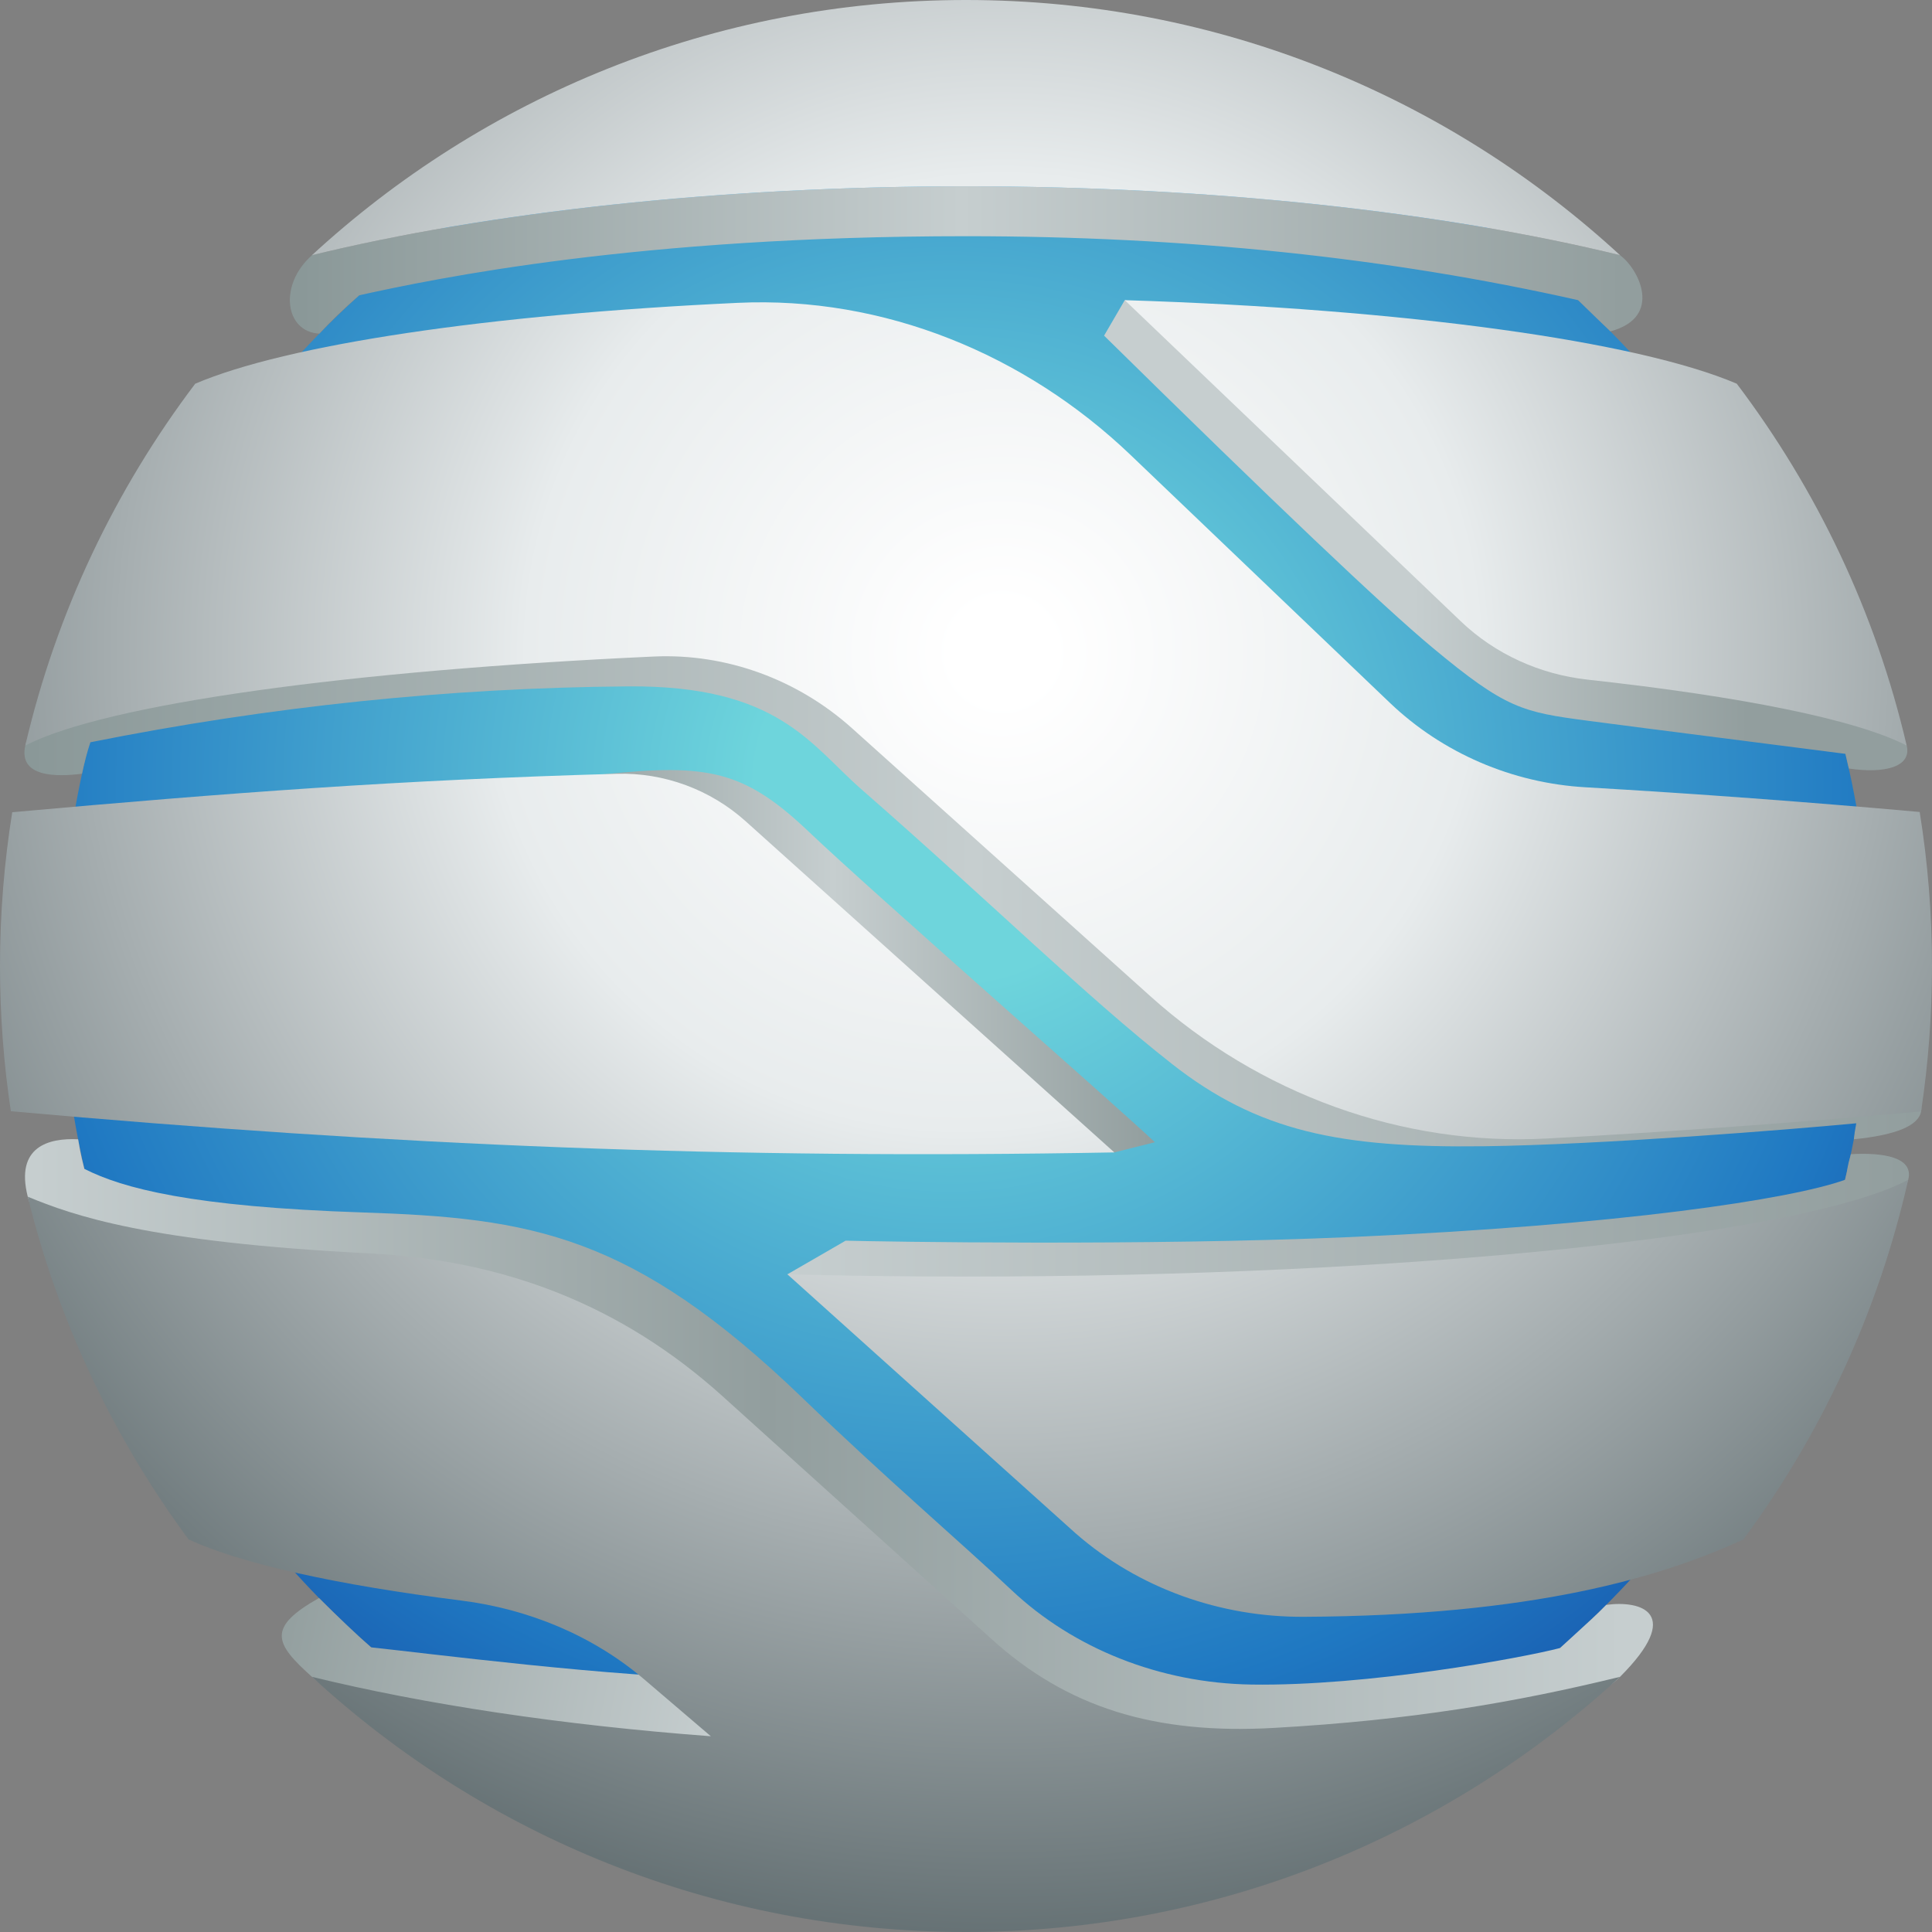 <svg version="1.2" baseProfile="tiny-ps" xmlns="http://www.w3.org/2000/svg" viewBox="0 0 1218 1218" width="1218" height="1218">
	<rect x="0" y="0" width="1218" height="1218" fill="#808080" stroke="none"/>
	<title>logo4b-svg file is changing color-ai</title>
	<defs>
		<radialGradient id="grd1" gradientUnits="userSpaceOnUse"  cx="598.969" cy="496.184" r="919.473">
			<stop offset="0.133" stop-color="#6ed5dc"  />
			<stop offset="0.64" stop-color="#1f78c2"  />
			<stop offset="0.937" stop-color="#103193"  />
		</radialGradient>
		<linearGradient id="grd2" gradientUnits="userSpaceOnUse"  x1="435.059" y1="1184.066" x2="150.696" y2="1126.437">
			<stop offset="0" stop-color="#c6cecf"  />
			<stop offset="1" stop-color="#929e9e"  />
		</linearGradient>
		<linearGradient id="grd3" gradientUnits="userSpaceOnUse"  x1="21.907" y1="660.454" x2="1023.12" y2="660.454">
			<stop offset="0" stop-color="#c6cecf"  />
			<stop offset="0.461" stop-color="#929e9e"  />
			<stop offset="1" stop-color="#c6cecf"  />
		</linearGradient>
		<linearGradient id="grd4" gradientUnits="userSpaceOnUse"  x1="496.4" y1="669.95" x2="1200.164" y2="669.95">
			<stop offset="0" stop-color="#c6cecf"  />
			<stop offset="1" stop-color="#929e9e"  />
		</linearGradient>
		<linearGradient id="grd5" gradientUnits="userSpaceOnUse"  x1="321.853" y1="428.428" x2="728.055" y2="428.428">
			<stop offset="0" stop-color="#8a9898"  />
			<stop offset="0.5" stop-color="#c6cecf"  />
			<stop offset="1" stop-color="#929e9e"  />
		</linearGradient>
		<linearGradient id="grd6" gradientUnits="userSpaceOnUse"  x1="19.365" y1="266.585" x2="1207.787" y2="266.585">
			<stop offset="0" stop-color="#8a9898"  />
			<stop offset="0.5" stop-color="#c6cecf"  />
			<stop offset="1" stop-color="#929e9e"  />
		</linearGradient>
		<linearGradient id="grd7" gradientUnits="userSpaceOnUse"  x1="189.855" y1="59.439" x2="1022.388" y2="59.439">
			<stop offset="0" stop-color="#8a9898"  />
			<stop offset="0.5" stop-color="#c6cecf"  />
			<stop offset="1" stop-color="#929e9e"  />
		</linearGradient>
		<linearGradient id="grd8" gradientUnits="userSpaceOnUse"  x1="696.052" y1="131.672" x2="1199.547" y2="131.672">
			<stop offset="0.388" stop-color="#c6cecf"  />
			<stop offset="0.806" stop-color="#929e9e"  />
		</linearGradient>
		<radialGradient id="grd9" gradientUnits="userSpaceOnUse"  cx="632.044" cy="411.143" r="869.871">
			<stop offset="0.036" stop-color="#ffffff"  />
			<stop offset="0.345" stop-color="#e8eced"  />
			<stop offset="0.939" stop-color="#636f72"  />
		</radialGradient>
		<radialGradient id="grd10" gradientUnits="userSpaceOnUse"  cx="605.998" cy="412.833" r="866.657">
			<stop offset="0.036" stop-color="#ffffff"  />
			<stop offset="0.345" stop-color="#e8eced"  />
			<stop offset="0.939" stop-color="#636f72"  />
		</radialGradient>
		<radialGradient id="grd11" gradientUnits="userSpaceOnUse"  cx="632.042" cy="413.888" r="865.893">
			<stop offset="0.036" stop-color="#ffffff"  />
			<stop offset="0.345" stop-color="#e8eced"  />
			<stop offset="0.939" stop-color="#636f72"  />
		</radialGradient>
		<radialGradient id="grd12" gradientUnits="userSpaceOnUse"  cx="633.024" cy="428.923" r="853.595">
			<stop offset="0.036" stop-color="#ffffff"  />
			<stop offset="0.345" stop-color="#e8eced"  />
			<stop offset="0.939" stop-color="#636f72"  />
		</radialGradient>
		<radialGradient id="grd13" gradientUnits="userSpaceOnUse"  cx="632.045" cy="410.753" r="869.896">
			<stop offset="0.036" stop-color="#ffffff"  />
			<stop offset="0.345" stop-color="#e8eced"  />
			<stop offset="0.939" stop-color="#636f72"  />
		</radialGradient>
		<radialGradient id="grd14" gradientUnits="userSpaceOnUse"  cx="632.043" cy="410.744" r="869.882">
			<stop offset="0.036" stop-color="#ffffff"  />
			<stop offset="0.345" stop-color="#e8eced"  />
			<stop offset="0.939" stop-color="#636f72"  />
		</radialGradient>
	</defs>
	<style>
		tspan { white-space:pre }
		.shp0 { fill: url(#grd1) } 
		.shp1 { fill: url(#grd2) } 
		.shp2 { fill: url(#grd3) } 
		.shp3 { fill: url(#grd4) } 
		.shp4 { fill: url(#grd5) } 
		.shp5 { fill: url(#grd6) } 
		.shp6 { fill: url(#grd7) } 
		.shp7 { fill: url(#grd8) } 
		.shp8 { fill: url(#grd9) } 
		.shp9 { fill: url(#grd10) } 
		.shp10 { fill: url(#grd11) } 
		.shp11 { fill: url(#grd12) } 
		.shp12 { fill: url(#grd13) } 
		.shp13 { fill: url(#grd14) } 
	</style>
	<g id="Layer 1">
		<g id="&lt;Group&gt;">
			<path id="&lt;Path&gt;" class="shp0" d="M1179.19 609.01C1179.19 923.93 923.92 1179.21 608.99 1179.21C294.07 1179.21 38.79 923.93 38.79 609.01C38.79 294.09 294.07 38.79 608.99 38.79C923.92 38.79 1179.19 294.09 1179.19 609.01Z" />
			<path id="&lt;Path&gt;" class="shp1" d="M276.15 1086.65C223.77 1069.19 219.94 1078.04 196.65 1057.13C173.35 1036.22 167.78 1026.21 201.11 1007.45C213.01 1019.29 226.18 1031.86 233.98 1038.55C267.42 1042.04 386.7 1057.55 462.34 1058.53C512.77 1059.18 542.18 1089.56 550.58 1149.68L276.15 1086.65Z" />
			<path id="&lt;Path&gt;" class="shp2" d="M104.5 812.21C69.11 803 24.4 781.68 17.5 754.44C9.46 722.72 30.84 717.35 49.24 718.24C51.16 729.78 52.2 732.68 53.17 736.88C77.36 749.19 120.99 760.82 228.64 764.37C334.77 767.87 398.66 777.95 505.98 881.38C558.65 932.16 605.38 972.01 637.8 1002.54C676.65 1039.13 730.96 1061.12 789.07 1062C862.13 1063.11 959.37 1045.27 983.52 1038.97C1004.76 1019.49 1005.59 1018.93 1012.62 1011.77C1034.81 1008.75 1061.51 1016.94 1021.33 1057.13C981.15 1097.32 800.12 1116.07 728.06 1117.36C655.96 1118.65 485.3 1010.69 407.71 933.76C355.99 882.47 254.92 841.95 104.5 812.21Z" />
			<path id="&lt;Path&gt;" class="shp3" d="M1158.94 774.07C1177.04 765.01 1199.2 758.11 1203 743.78C1206.78 729.46 1187.03 726.46 1166.85 727.64C1164.11 737.22 1165.31 735.28 1163.17 743.78C1129.52 755.97 1021.35 772.46 851.2 779.89C721.9 785.54 557.54 782.8 533.12 782.16L496.4 803.37L580.33 827.73L955.57 822.55L1158.94 774.07Z" />
			<path id="&lt;Path&gt;" class="shp4" d="M319.79 511.9C377 501.9 317.71 494.52 381.72 488.03C445.73 481.54 469 485.41 509.73 524.2C550.46 562.98 705.74 698.76 728.06 720.09L702.51 726.52L483.67 700.69L319.79 511.9Z" />
			<path id="&lt;Path&gt;" class="shp5" d="M71.53 437.89C41.47 453.4 20.49 449.74 15.95 470C11.41 490.26 36.08 489.81 51.69 487.77C53.28 480.39 55.05 473.78 56.99 467.95C170.12 445.33 283.14 433.58 396.06 432.72C490.46 432 510.74 469.34 543.12 497.66C626.88 570.91 684.4 627.96 738.71 670.63C793.02 713.3 844.73 723.76 935.19 722.64C1009.04 721.73 1128.93 712.11 1170.25 708.16C1169.46 712.32 1168.96 715.68 1168.74 718.24C1195.28 715.59 1209.41 709.75 1211.12 700.71C1214.87 680.89 1167.01 673.22 1148.59 673.86C1136.3 674.3 1051.07 657.38 892.9 623.11L506.94 324.43L71.53 437.89Z" />
			<path id="&lt;Path&gt;" class="shp6" d="M196.74 160.86C307.03 133.92 453.17 117.44 608.99 117.44C764.82 117.44 910.95 133.92 1021.24 160.86C1033.04 169.28 1048.76 199.97 1015.25 208.89C1010.26 204.21 1003.48 197.66 994.9 189.23C875.7 162.35 747.06 148.91 608.99 148.91C401.9 148.91 274.63 175.55 226.47 186.15C216.61 194.77 208.22 202.83 201.32 210.33C179.6 209.26 175.48 179.59 196.74 160.86Z" />
			<path id="&lt;Path&gt;" class="shp7" d="M785.27 211.61C771.48 206.45 746.09 198.98 709.09 189.23L696.05 211.61C802.94 316.78 871.89 382.29 902.93 408.15C949.46 446.94 959.82 448.94 1001.2 454.41C1042.57 459.88 1121.16 469.74 1163.41 475.25C1164.08 478.02 1164.79 481.29 1165.58 484.5C1188.01 487.87 1205.37 483.53 1202.04 470.02C1199.62 460.24 1060.7 374.1 785.27 211.61Z" />
			<g id="&lt;Group&gt;">
				<path id="&lt;Path&gt;" class="shp8" d="M1210.24 511.9C1210.24 511.9 1210.24 511.9 1210.24 511.9C1140.01 505.61 1069.72 500.4 999.42 496.32C953.39 493.65 909.46 474.84 876.12 442.98L712.74 286.82C646.25 223.26 557.16 186.65 465.26 190.92C307.57 198.24 180.65 217.32 123.08 241.9C72.63 308.56 35.58 385.93 15.95 470C15.95 470 15.95 469.99 15.95 469.99C66.85 443.79 220.27 422.67 412.12 413.9C458.05 411.79 503.05 428.47 537.25 459.21L725.28 628.1C793.64 689.51 883.7 722.74 975.46 717.74C1054.04 713.47 1132.59 707.75 1211.12 700.71C1215.63 670.8 1217.99 640.18 1217.99 609.01C1217.99 575.95 1215.33 543.53 1210.24 511.9Z" />
				<path id="&lt;Path&gt;" class="shp9" d="M702.51 726.52L470.1 517.76C447.88 497.79 418.71 486.97 388.85 487.82C251.7 491.7 144.74 499.76 7.71 512.05C2.66 543.62 0 576 0 609.01C0 640.13 2.35 670.71 6.84 700.58L6.84 700.56C248.63 722.27 460.51 730.94 702.51 726.52Z" />
				<path id="&lt;Path&gt;" class="shp10" d="M1203 743.78C1137.03 778.77 888.59 804.8 608.99 804.8C570.74 804.8 533.1 804.31 496.4 803.37L677.98 966.55C718.03 1001.64 769.75 1019.52 821.72 1019.29C966.89 1018.64 1047.84 994.09 1099.09 970.52C1099.08 970.52 1099.08 970.53 1099.08 970.53C1148.24 904.01 1184.16 827.15 1203 743.78Z" />
				<path id="&lt;Path&gt;" class="shp11" d="M1021.33 1057.13C955.09 1073.31 889.85 1084.44 803.21 1089.33C728.06 1093.58 672.77 1076.63 624.76 1033L455.06 879.81C391.65 822.83 318.1 794.45 232.94 790.17C92.86 783.12 45.84 766.15 17.5 754.44C36.92 833.71 71.86 906.86 118.91 970.53C152.33 985.9 212.57 999.22 290.61 1009.02C333.11 1014.35 373.73 1031.04 406.3 1058.86L448.13 1094.59C354.07 1087.53 267.85 1074.53 196.65 1057.13C196.65 1057.13 196.65 1057.12 196.65 1057.12C305.12 1156.99 449.92 1218 608.99 1218C768.06 1218 912.87 1156.99 1021.35 1057.12C1021.35 1057.12 1021.34 1057.13 1021.33 1057.13Z" />
				<path id="&lt;Path&gt;" class="shp12" d="M196.74 160.86C307.03 133.92 453.17 117.44 608.99 117.44C764.82 117.44 910.95 133.92 1021.24 160.86C1021.41 161.02 1021.64 161.19 1021.86 161.36C913.32 61.21 768.31 0 608.99 0C449.59 0 304.52 61.27 195.97 161.51C196.23 161.29 196.51 161.07 196.74 160.86Z" />
				<path id="&lt;Path&gt;" class="shp13" d="M920.91 391.67C942.64 412.44 970.92 425.17 1000.81 428.46C1097.76 439.1 1170.11 453.55 1202.04 470.02C1182.41 385.94 1145.36 308.57 1094.92 241.9C1032.13 215.09 886.84 194.83 709.09 189.23L920.91 391.67Z" />
			</g>
		</g>
	</g>
</svg>